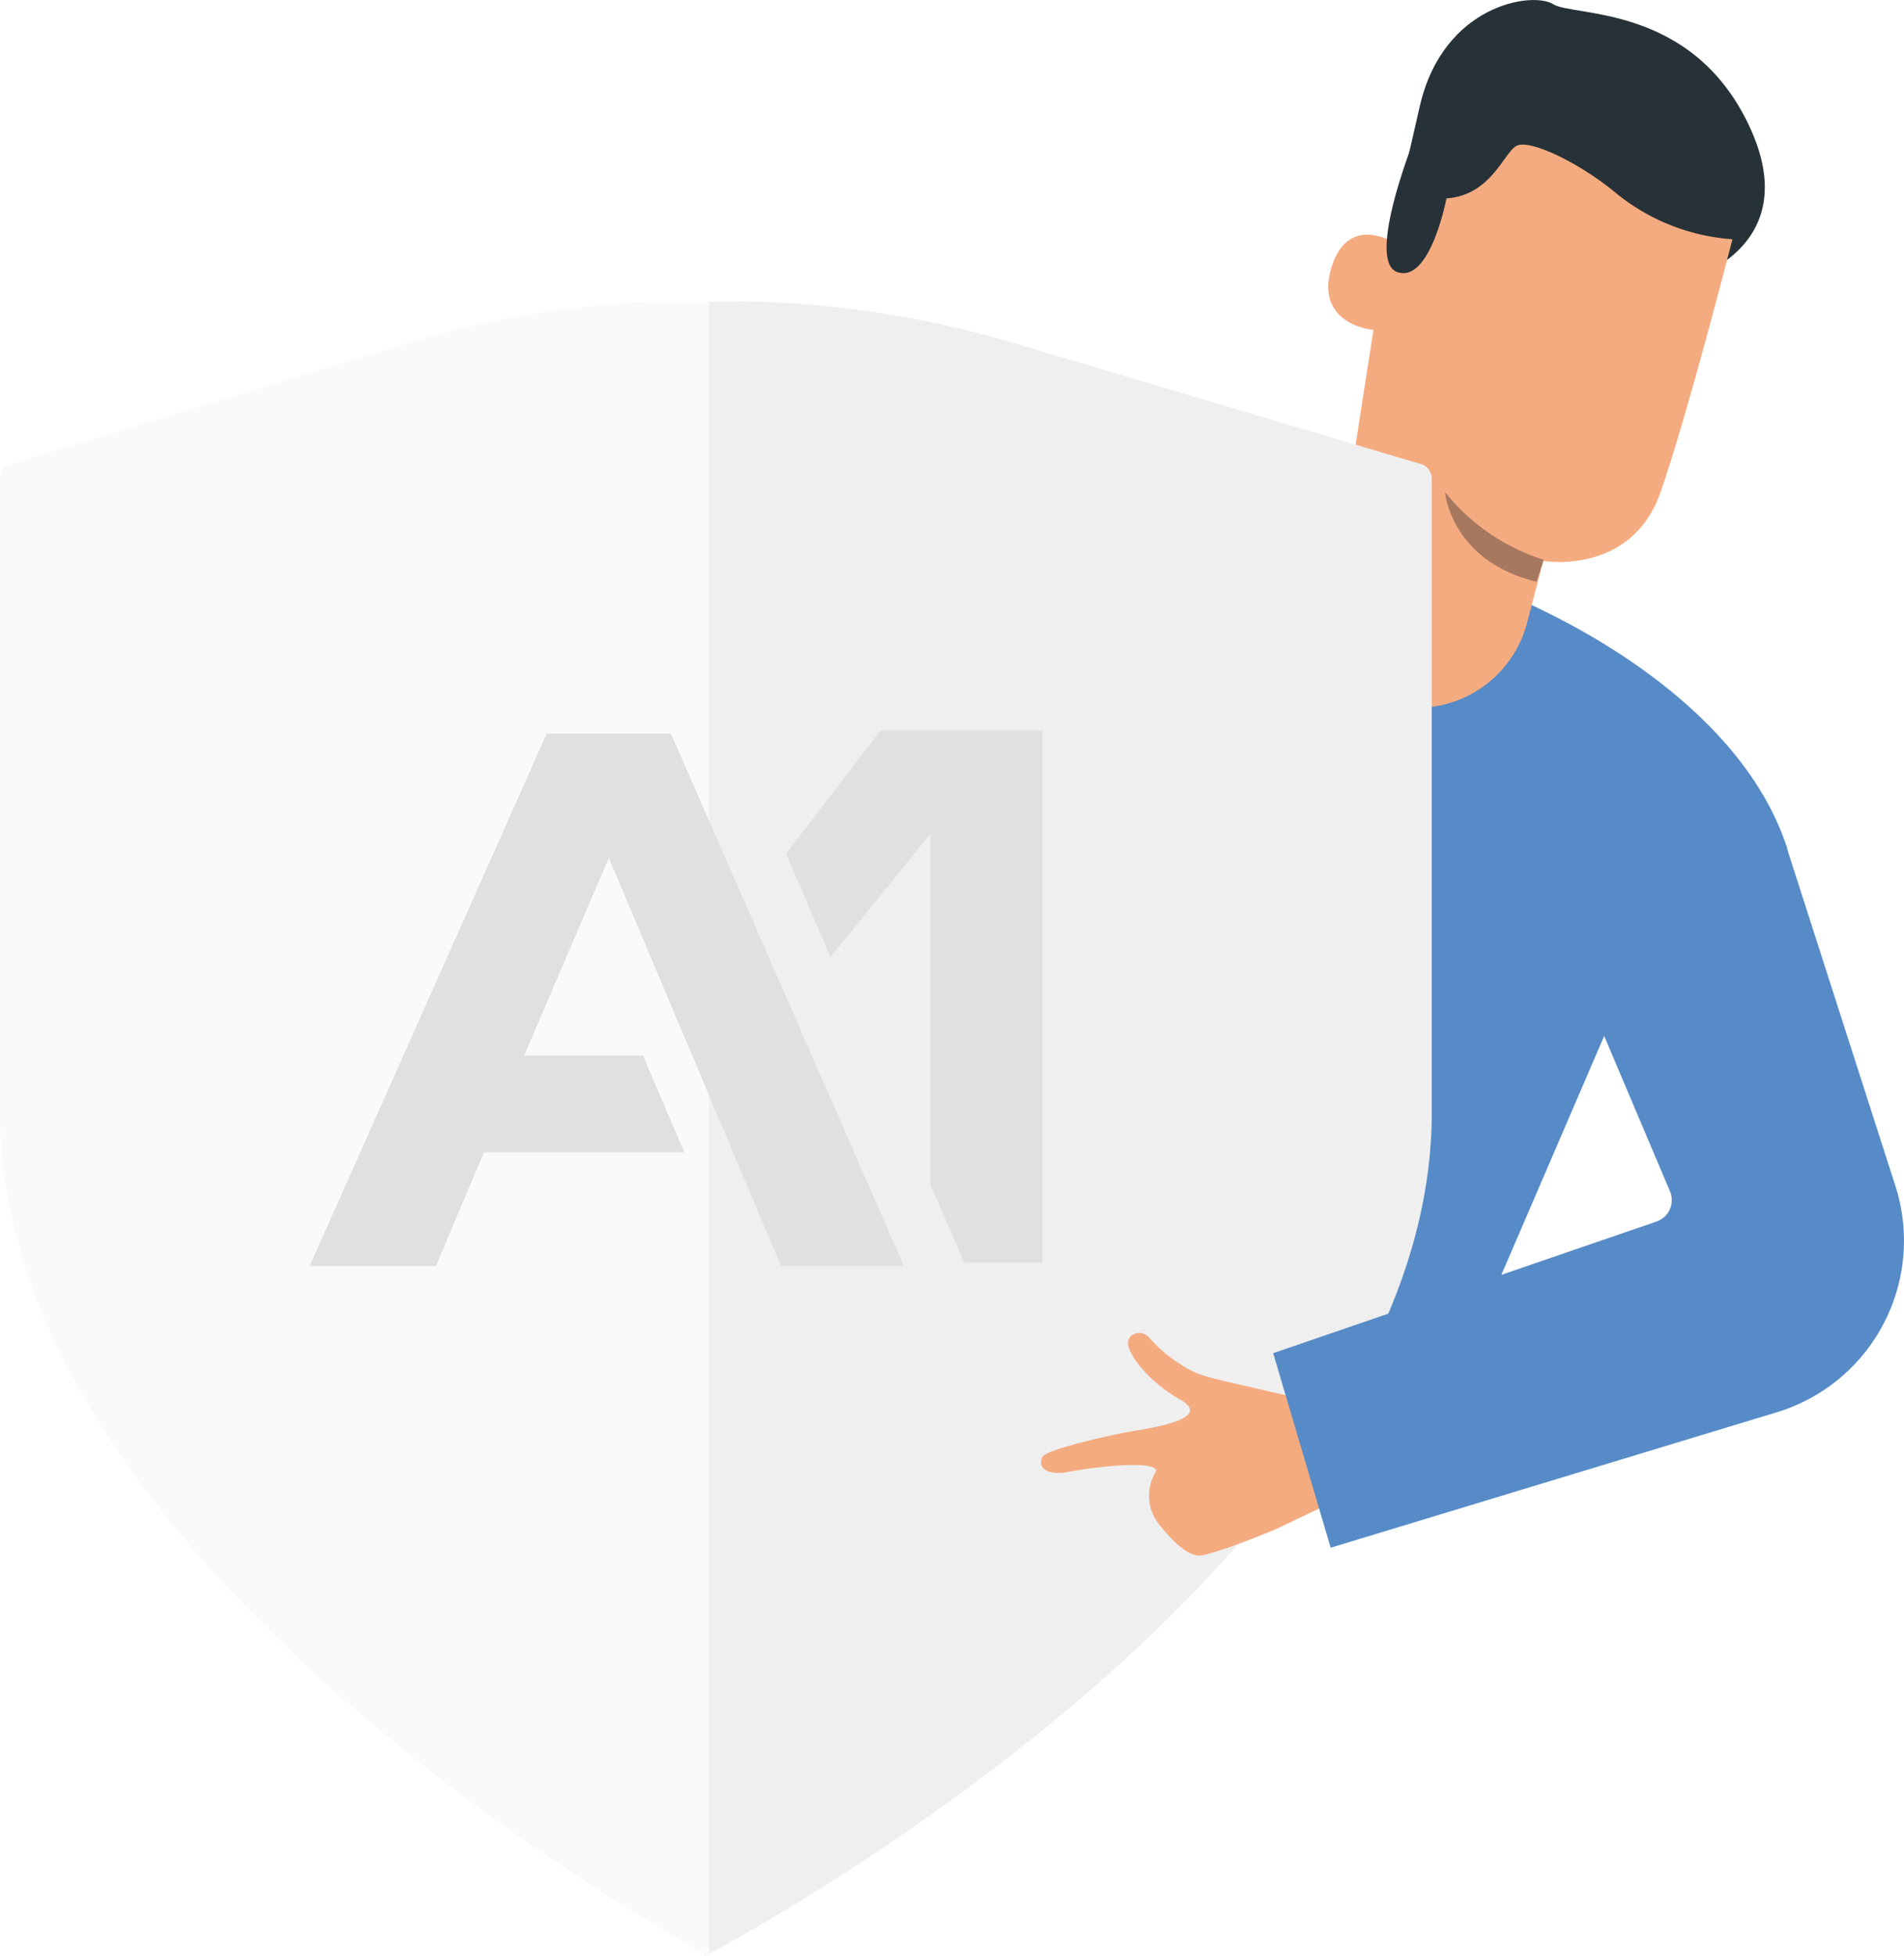 <?xml version="1.0" encoding="UTF-8"?> <svg xmlns="http://www.w3.org/2000/svg" viewBox="0 0 389.85 400.3"> <defs> <style>.cls-1{fill:#263238;}.cls-2{fill:#568bc8;}.cls-3{fill:#f5ab80;}.cls-4{fill:#a67860;}.cls-5{fill:#efefef;}.cls-6{fill:#fafafa;}.cls-7{fill:#e0e0e0;}</style> </defs> <title>Ресурс 605</title> <g id="Слой_2" data-name="Слой 2"> <g id="Слой_1-2" data-name="Слой 1"> <path class="cls-1" d="M346.27,57s23.57-6.71,11.78-31.46S322.14,3.48,318,.85s-22.46,0-27.28,20.83l-6.27,27.37s2.28-5,14.24-8.82c11.51-3.62,4.94-1.69,4.94-1.69l7.58,5.18s2.79-4.25,14,1.49C336.6,51.05,346.27,57,346.27,57Z"></path> <path class="cls-2" d="M365.93,173.68l-36.11,35.17-39.61,92-79.66,5,2.58,16.67-49.7-25.44,31.79-60.73,19.76-68c-14,9.26-39.93,21.88-70.9,15.29-33.6-7.12-30.09-93.3-30.09-93.3l51.31,1,1.95,46.84L209,119.86l.06.15c2.51-1.08,4.72-2.16,5.88-2.75,23.08-12.59,38.23-14.11,63-5.28h0l35.73,11.87c9.18,4.32,43,21,52.3,49.85"></path> <path class="cls-3" d="M284.35,144.12h0a23.29,23.29,0,0,0,28.31-16.62c1.82-6.91,3.31-12.71,3.31-12.71s18,3.1,24-14,16.19-57.42,16.19-57.42h0C340.16,29,316.08,23.43,294.57,31c-2.37.83-10.73,19.55-11.11,22l-6.07,39.17-9.76,23.14A23.27,23.27,0,0,0,283.81,144Z"></path> <path class="cls-4" d="M316.08,114.55a42,42,0,0,1-20.21-13.84s1.14,14.1,18.76,18.34Z"></path> <path class="cls-3" d="M286.75,50.41c-.25-.23-10.61-7.43-14.16,4.41s9.06,12.95,9.18,12.64S286.75,50.41,286.75,50.41Z"></path> <path class="cls-1" d="M355.26,49a42.43,42.43,0,0,1-24.58-9.65c-7.75-6.35-17.45-10.79-20.09-9.54s-5.16,10.14-14.42,10.79c0,0-3.3,17.32-10,15.11s3.62-27.81,3.62-27.81l18.61-4.38,19.07.7,17.13,3.88,14.81,8.52Z"></path> <path class="cls-5" d="M293.16,98a3.2,3.2,0,0,0-2.06-3h0l-.07,0a1.91,1.91,0,0,0-.34-.1L206.53,69.9A205.87,205.87,0,0,0,152,61.68h-.74c-2.32,0-4.63,0-6.93.07V400.3S293.16,323,293.16,227.68c0-1,0-1.93,0-2.88,0-.12,0-.22,0-.34Z"></path> <path class="cls-6" d="M0,98a3.2,3.2,0,0,1,2-3H2l.07,0a2.07,2.07,0,0,1,.33-.1L84.54,69.9a196.43,196.43,0,0,1,53.18-8.22h.72c2.26,0,4.51,0,6.77.07V400.3S0,323,0,227.68c0-1,0-1.93,0-2.88,0-.12,0-.22,0-.34Z"></path> <path class="cls-3" d="M261.45,312.85l12.56-6-6.9-20.42-15.17-3.5c-1.42-.32-3-.7-4.74-1.18a18.84,18.84,0,0,1-5.75-2.71,28.61,28.61,0,0,1-6-5.11c-1.44-1.95-4.48-1.21-4.48.95s3.83,7.64,10.64,11.52-5.24,5.74-9.6,6.47-17.76,3.75-18.56,5.27c-1.16,2.22,1.08,3.93,5.4,3.07s17.58-2.53,17.92-.22V301a9.49,9.49,0,0,0,.57,11c2.44,3.05,6.1,6.88,8.79,6.3C251.16,317.24,261.45,312.85,261.45,312.85Z"></path> <path class="cls-2" d="M260.69,276.93l11.77,39.81L363.87,289a36.69,36.69,0,0,0,24.37-45.81c-.07-.23-.14-.46-.22-.69l-22.41-69.74L316.93,184.8l25,59a4.64,4.64,0,0,1-2.77,6.2Z"></path> <polygon class="cls-7" points="111.94 150.13 137.38 150.13 185.07 259.1 159.92 259.1 124.66 175.57 107.32 216.03 131.65 216.03 140.13 235.83 99.08 235.83 89.26 259.1 63.39 259.1 111.94 150.13"></polygon> <polygon class="cls-7" points="160.94 174.72 170.04 195.87 190.48 170.66 190.48 242.39 197.42 258.38 213.46 258.38 213.46 149.42 180.36 149.42 160.94 174.72"></polygon> </g> </g> </svg> 